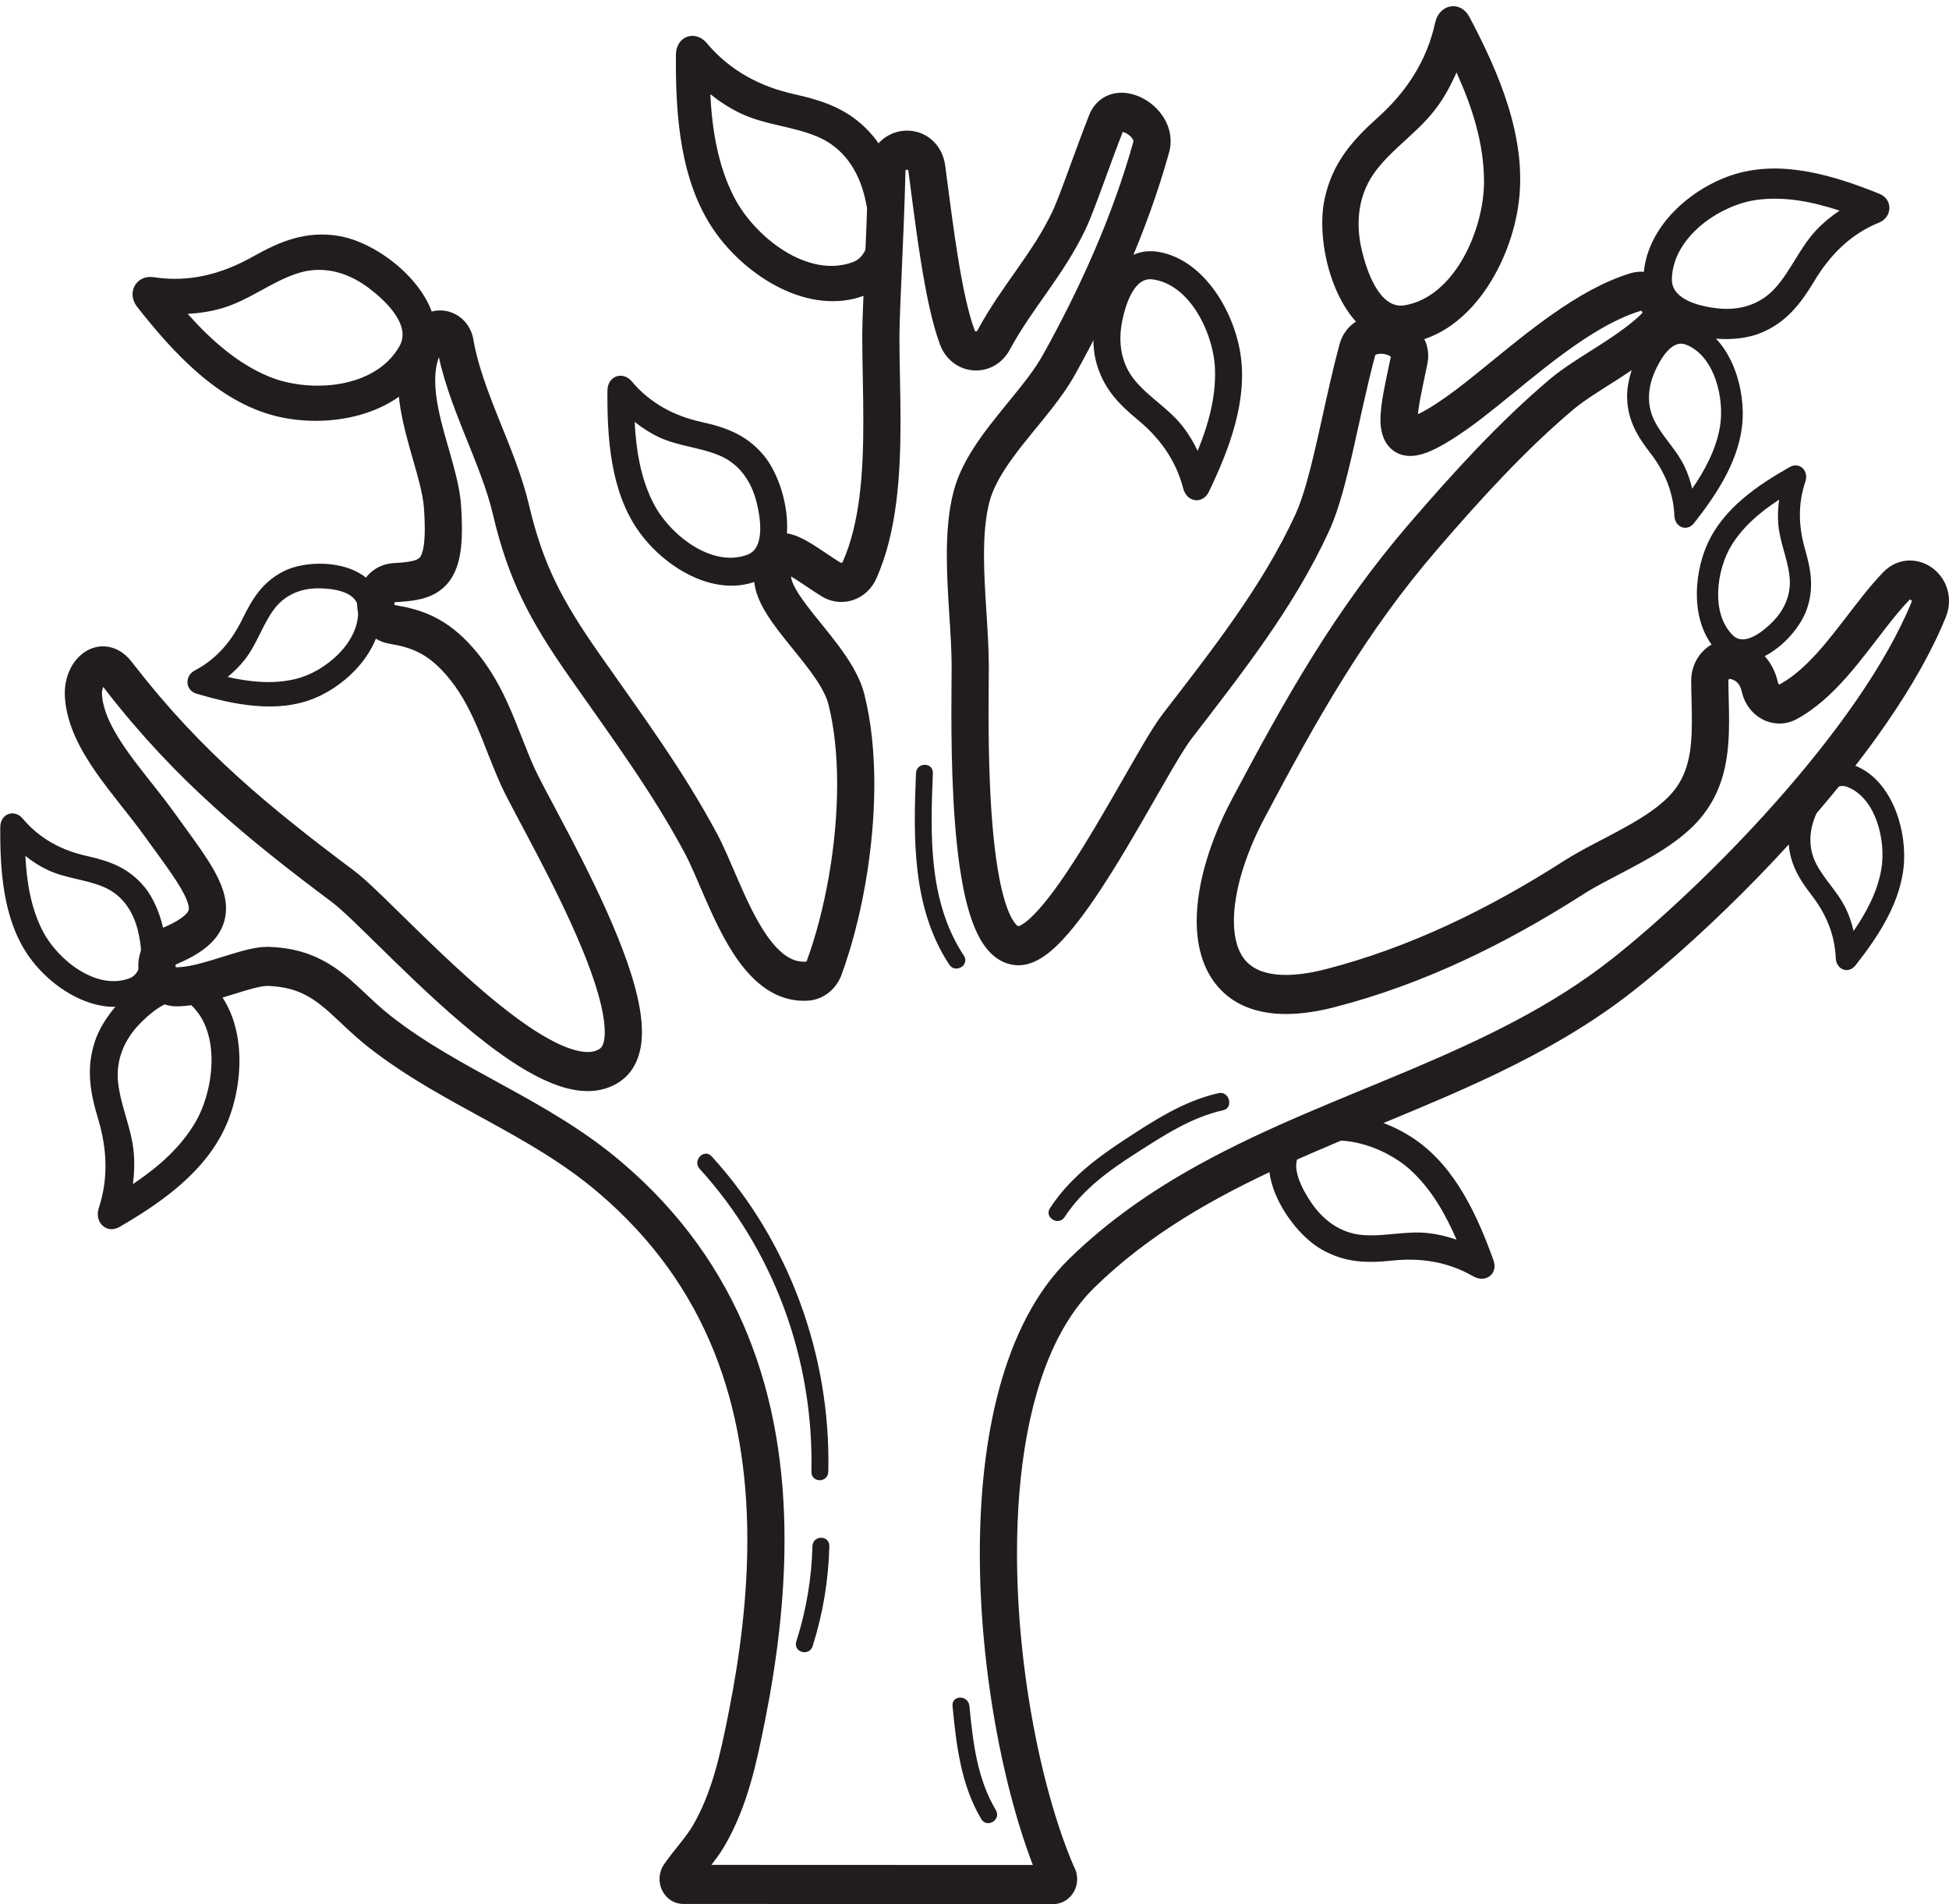 <?xml version="1.0" encoding="UTF-8"?><svg xmlns="http://www.w3.org/2000/svg" xmlns:xlink="http://www.w3.org/1999/xlink" height="535.9" preserveAspectRatio="xMidYMid meet" version="1.0" viewBox="28.3 18.8 548.6 535.9" width="548.6" zoomAndPan="magnify"><g fill="#211d1c" id="change1_1"><path d="M 51.793 214.734 L 46.574 215.133 C 46.543 214.734 46.531 214.336 46.531 213.945 C 46.535 210.598 47.496 207.508 49.289 205.055 C 50.191 203.836 51.312 202.77 52.664 201.984 C 54.012 201.199 55.613 200.711 57.289 200.715 C 58.836 200.711 60.414 201.137 61.797 201.914 C 63.188 202.691 64.383 203.789 65.387 205.082 C 65.73 205.527 66.074 205.969 66.414 206.406 C 75.789 218.438 85.168 228.289 95.211 237.398 C 105.254 246.508 115.969 254.879 127.961 263.859 C 128.797 264.488 129.66 265.207 130.602 266.031 C 132.359 267.574 134.367 269.477 136.621 271.66 C 140.559 275.473 145.23 280.137 150.293 284.988 C 157.875 292.262 166.348 299.961 174.258 305.703 C 178.203 308.574 182.012 310.945 185.391 312.535 C 187.074 313.336 188.652 313.934 190.066 314.32 C 191.477 314.711 192.719 314.887 193.738 314.887 C 194.508 314.887 195.152 314.789 195.699 314.633 C 196.25 314.469 196.707 314.25 197.152 313.941 C 197.348 313.801 197.484 313.664 197.621 313.48 C 197.824 313.211 198.043 312.797 198.227 312.094 C 198.406 311.398 198.527 310.434 198.527 309.242 C 198.531 307.348 198.219 304.902 197.594 302.137 C 196.504 297.289 194.484 291.477 191.984 285.449 C 188.234 276.395 183.426 266.824 179.156 258.668 C 177.02 254.586 175.016 250.855 173.34 247.688 C 172.5 246.102 171.738 244.656 171.082 243.371 C 170.422 242.078 169.863 240.953 169.41 239.961 C 166.711 234.023 164.738 228.277 162.449 223.02 C 160.156 217.746 157.598 212.98 153.785 208.633 C 150.938 205.395 148.484 203.594 146.047 202.371 C 143.605 201.156 141.07 200.512 137.984 199.992 C 136.594 199.758 135.258 199.266 134.086 198.547 C 132.316 197.469 130.949 195.883 130.094 194.156 C 129.23 192.426 128.836 190.566 128.832 188.73 C 128.84 186.078 129.652 183.391 131.441 181.176 C 132.332 180.074 133.473 179.117 134.797 178.441 C 136.117 177.758 137.609 177.363 139.145 177.281 C 141.391 177.16 143.176 176.977 144.359 176.688 C 145.258 176.477 145.781 176.227 146.074 176.031 C 146.297 175.879 146.414 175.762 146.574 175.551 C 146.688 175.391 146.82 175.164 146.969 174.801 C 147.188 174.266 147.426 173.422 147.594 172.215 C 147.762 171.008 147.863 169.449 147.863 167.531 C 147.863 165.91 147.793 164.035 147.648 161.895 C 147.52 159.941 147.059 157.512 146.379 154.82 C 145.371 150.773 143.898 146.148 142.641 141.266 C 141.391 136.379 140.336 131.219 140.324 125.891 C 140.324 123.332 140.578 120.73 141.215 118.145 C 141.844 115.566 142.867 113.008 144.348 110.613 C 145.238 109.168 146.461 108.035 147.816 107.293 C 149.18 106.543 150.676 106.164 152.195 106.164 C 153.379 106.164 154.582 106.395 155.727 106.879 L 155.719 106.875 L 155.766 106.895 L 155.77 106.898 C 158.773 108.156 160.973 110.965 161.543 114.348 C 162.707 121.312 165.57 128.902 168.711 136.715 C 171.84 144.539 175.234 152.586 177.191 160.883 C 179.215 169.469 181.531 176.117 184.66 182.582 C 187.789 189.039 191.777 195.371 197.191 203.098 C 208.516 219.273 220.68 235.664 230.262 253.695 C 232.059 257.086 233.719 261.086 235.52 265.242 C 236.859 268.359 238.266 271.547 239.766 274.539 C 242.004 279.031 244.496 283.059 247.047 285.668 C 248.316 286.98 249.578 287.938 250.801 288.551 C 252.027 289.164 253.199 289.465 254.559 289.469 C 254.75 289.469 254.945 289.465 255.148 289.449 L 255.258 289.398 C 255.316 289.352 255.379 289.273 255.41 289.184 C 257.938 282.27 260.086 274.105 261.586 265.547 C 263.086 256.988 263.938 248.031 263.938 239.512 C 263.941 231.336 263.145 223.562 261.469 216.98 C 261.004 215.082 259.742 212.578 257.934 209.906 C 256.586 207.898 254.961 205.785 253.246 203.648 C 250.68 200.434 247.93 197.176 245.598 193.852 C 244.434 192.184 243.367 190.496 242.488 188.703 C 241.617 186.91 240.91 185.004 240.633 182.844 C 240.461 181.484 240.367 180.238 240.367 179.051 C 240.367 177.879 240.453 176.762 240.695 175.637 C 240.875 174.797 241.148 173.941 241.574 173.098 C 241.895 172.465 242.305 171.84 242.816 171.273 C 243.574 170.426 244.566 169.742 245.566 169.348 C 246.574 168.945 247.559 168.812 248.438 168.812 C 249.445 168.812 250.332 168.98 251.145 169.207 C 252.566 169.605 253.801 170.191 255.012 170.844 C 256.82 171.824 258.566 172.984 260.254 174.117 C 261.934 175.246 263.551 176.348 264.922 177.164 L 265.109 177.219 L 265.34 177.148 C 265.402 177.105 265.438 177.07 265.48 176.98 C 267.852 171.703 269.344 165.465 270.203 158.695 C 271.07 151.93 271.312 144.656 271.309 137.363 C 271.312 129.367 271.023 121.352 271.004 113.852 L 271.004 113.68 C 271.004 111.535 271.09 108.656 271.219 105.203 C 271.609 94.879 272.422 79.516 272.699 66.758 C 272.734 65.105 273.078 63.492 273.711 62.055 C 274.656 59.891 276.234 58.199 277.988 57.141 C 279.75 56.074 281.684 55.57 283.617 55.566 C 285.965 55.57 288.395 56.32 290.441 58.027 C 291.461 58.879 292.359 59.969 293.035 61.238 C 293.715 62.504 294.16 63.938 294.355 65.43 C 295.434 73.559 296.562 82.672 297.91 91.031 C 298.586 95.211 299.316 99.199 300.109 102.754 C 300.902 106.301 301.77 109.426 302.652 111.797 C 302.727 111.98 302.742 111.965 302.785 112.004 C 302.824 112.031 302.922 112.07 303.031 112.07 C 303.125 112.07 303.203 112.043 303.246 112.016 C 303.293 111.984 303.324 111.973 303.414 111.816 C 306.973 105.238 310.938 99.762 314.633 94.488 C 318.34 89.211 321.77 84.141 324.555 78.289 C 325.004 77.344 325.688 75.688 326.461 73.691 C 327.621 70.68 329.02 66.848 330.469 62.883 C 331.922 58.914 333.434 54.816 334.867 51.199 C 335.258 50.211 335.789 49.273 336.449 48.449 C 337.438 47.207 338.719 46.262 340.039 45.695 C 341.367 45.121 342.715 44.902 343.98 44.902 C 345.754 44.906 347.398 45.316 348.918 45.961 C 351.191 46.945 353.23 48.457 354.883 50.516 C 355.703 51.547 356.422 52.727 356.949 54.074 C 357.477 55.414 357.809 56.938 357.809 58.543 C 357.809 59.59 357.664 60.668 357.371 61.715 C 351.176 83.996 341.387 105.418 330.859 124.289 C 328.953 127.699 326.629 130.895 324.199 134.004 C 320.551 138.66 316.645 143.145 313.449 147.531 C 311.848 149.723 310.43 151.879 309.293 153.973 C 308.156 156.07 307.312 158.098 306.805 160.039 C 305.691 164.262 305.27 169.484 305.273 175.105 C 305.273 180.168 305.602 185.547 305.941 190.859 C 306.277 196.18 306.629 201.434 306.629 206.359 L 306.629 206.438 L 306.629 206.391 C 306.629 209.266 306.559 213.844 306.559 219.441 C 306.559 225.316 306.637 232.293 306.938 239.422 C 307.164 244.766 307.52 250.195 308.059 255.297 C 308.465 259.117 308.973 262.754 309.598 266.004 C 310.07 268.438 310.605 270.66 311.191 272.559 C 311.633 273.984 312.105 275.23 312.578 276.246 C 313.281 277.777 314.008 278.75 314.449 279.141 C 314.668 279.344 314.805 279.414 314.867 279.441 L 315.008 279.473 L 314.988 279.473 L 315.004 279.473 L 315.004 279.824 L 314.965 279.473 L 315.004 279.473 L 315.004 279.824 L 314.965 279.473 C 314.965 279.477 315.227 279.426 315.676 279.188 C 316.527 278.75 317.945 277.652 319.527 276.008 C 322.324 273.137 325.664 268.688 329.059 263.574 C 334.164 255.898 339.453 246.719 344.07 238.66 C 346.379 234.629 348.523 230.871 350.422 227.68 C 351.371 226.086 352.258 224.633 353.09 223.34 C 353.918 222.047 354.684 220.926 355.434 219.941 C 362.516 210.734 369.609 201.645 376.074 192.34 C 382.543 183.031 388.379 173.512 392.988 163.453 C 394.035 161.176 395.086 158.117 396.086 154.586 C 397.598 149.277 399.02 142.895 400.504 136.184 C 401.988 129.469 403.535 122.418 405.352 115.676 C 405.742 114.215 406.426 112.859 407.297 111.746 C 408.609 110.066 410.281 108.961 411.949 108.297 C 413.625 107.629 415.32 107.367 416.984 107.363 C 418.453 107.363 419.902 107.574 421.309 107.984 C 422.363 108.293 423.395 108.715 424.383 109.273 C 425.863 110.113 427.285 111.266 428.418 112.891 C 428.98 113.703 429.465 114.637 429.797 115.664 C 430.133 116.691 430.312 117.812 430.312 118.941 C 430.312 119.711 430.23 120.484 430.074 121.238 C 429.344 124.742 428.637 127.953 428.129 130.664 C 427.871 132.02 427.668 133.25 427.531 134.309 C 427.398 135.363 427.336 136.25 427.336 136.875 C 427.336 137.352 427.375 137.676 427.395 137.773 L 427.402 137.805 L 426.816 137.965 L 427.379 137.73 L 427.402 137.805 L 426.816 137.965 L 427.379 137.73 L 425.512 138.508 L 427.105 137.238 C 427.266 137.461 427.344 137.641 427.379 137.73 L 425.512 138.508 L 427.105 137.238 L 424.875 139.012 L 426.02 136.332 C 426.434 136.516 426.879 136.906 427.105 137.238 L 424.875 139.012 L 426.02 136.332 L 425.246 138.141 L 425.246 136.125 C 425.289 136.121 425.602 136.137 426.02 136.332 L 425.246 138.141 L 425.246 136.125 L 425.246 136.305 L 425.238 136.125 L 425.246 136.125 L 425.246 136.305 L 425.238 136.125 C 425.254 136.129 425.566 136.094 426.094 135.914 C 426.887 135.652 428.145 135.078 429.758 134.148 C 431.375 133.219 433.352 131.934 435.688 130.281 C 438.898 128.004 442.535 125.086 446.441 121.906 C 452.305 117.137 458.77 111.773 465.59 107.012 C 472.418 102.254 479.598 98.059 487.117 95.746 C 488.145 95.43 489.199 95.27 490.234 95.27 C 491.805 95.27 493.32 95.641 494.648 96.281 C 496.645 97.25 498.227 98.789 499.32 100.602 C 500.41 102.418 501.051 104.547 501.055 106.82 C 501.055 108.262 500.785 109.758 500.211 111.176 C 499.637 112.594 498.754 113.926 497.629 115.031 C 493.383 119.23 488.297 122.59 483.484 125.676 C 481.082 127.211 478.746 128.664 476.637 130.062 C 474.527 131.453 472.648 132.793 471.184 134.031 C 457.531 145.539 444.859 159.492 432.887 173.383 C 422.68 185.219 414.203 197.188 406.426 209.676 C 398.648 222.164 391.574 235.18 384.219 249.062 C 381.496 254.191 379.32 259.43 377.848 264.395 C 376.375 269.352 375.609 274.039 375.613 278.004 C 375.613 280.543 375.926 282.777 376.488 284.629 C 376.91 286.016 377.469 287.191 378.152 288.188 C 379.184 289.676 380.477 290.82 382.383 291.719 C 384.285 292.602 386.859 293.191 390.262 293.191 C 393.355 293.191 397.113 292.699 401.539 291.555 C 425.059 285.492 447.332 274.664 468.594 261.047 C 471.246 259.348 474.137 257.785 477.094 256.23 C 481.527 253.898 486.121 251.57 490.133 249.062 C 492.137 247.809 493.996 246.516 495.609 245.184 C 497.223 243.852 498.59 242.488 499.645 241.117 C 501.695 238.457 502.863 235.668 503.59 232.449 C 504.312 229.238 504.527 225.605 504.523 221.641 C 504.527 218.113 504.359 214.344 504.336 210.402 L 504.336 210.324 C 504.332 207.168 505.562 204.285 507.5 202.23 C 508.469 201.199 509.625 200.359 510.922 199.77 C 512.215 199.18 513.656 198.848 515.145 198.848 C 515.766 198.848 516.391 198.906 517.02 199.023 L 517.016 199.02 C 519.934 199.555 522.648 200.973 524.695 203.109 C 526.758 205.234 528.121 207.992 528.762 210.949 C 528.809 211.156 528.891 211.27 528.984 211.355 C 529.082 211.438 529.156 211.441 529.16 211.441 L 529.219 211.418 C 531.805 210.016 534.309 208.062 536.758 205.699 C 540.434 202.164 543.949 197.723 547.453 193.16 C 550.973 188.598 554.469 183.914 558.355 179.871 C 559.398 178.785 560.621 177.926 561.926 177.367 C 563.227 176.809 564.594 176.543 565.91 176.543 C 567.379 176.547 568.781 176.863 570.059 177.414 C 571.977 178.25 573.633 179.605 574.871 181.398 C 576.109 183.184 576.91 185.473 576.906 187.945 C 576.91 189.473 576.598 191.043 575.996 192.512 C 571.988 202.344 566.148 212.438 559.238 222.457 C 548.871 237.477 536.094 252.312 523.406 265.391 C 510.711 278.465 498.129 289.762 488.074 297.668 C 476.082 307.094 463.117 314.449 449.82 320.852 C 429.871 330.445 409.16 337.926 389.625 346.852 C 370.082 355.77 351.762 366.102 336.328 381.191 C 332.523 384.906 329.254 389.453 326.48 394.719 C 322.324 402.609 319.316 412.117 317.379 422.562 C 315.438 433.012 314.562 444.387 314.562 455.98 C 314.559 472.426 316.324 489.316 319.219 504.66 C 322.105 520 326.141 533.816 330.527 544.012 L 330.621 544.207 C 331.207 545.266 331.508 546.5 331.5 547.656 C 331.5 548.637 331.305 549.562 330.969 550.391 C 330.465 551.629 329.656 552.668 328.598 553.441 C 327.547 554.215 326.195 554.699 324.781 554.695 L 220.625 554.656 C 219.699 554.66 218.762 554.449 217.93 554.062 C 216.672 553.48 215.668 552.523 214.996 551.41 C 214.324 550.293 213.949 549 213.949 547.629 C 213.941 546.219 214.379 544.719 215.223 543.5 L 215.219 543.504 C 216.734 541.305 218.336 539.367 219.773 537.551 C 221.219 535.734 222.488 534.039 223.402 532.449 C 226.059 527.859 227.973 522.902 229.512 517.621 C 231.051 512.348 232.203 506.766 233.352 501.02 C 236.695 484.309 238.66 467.902 238.66 452.191 C 238.656 433.258 235.82 415.355 229.188 398.949 C 222.547 382.543 212.133 367.57 196.629 354.387 C 186.988 346.188 176.293 340.129 165.258 334.082 C 154.234 328.031 142.875 322.008 132.188 313.668 C 129.227 311.355 126.75 309.035 124.52 306.938 C 122.848 305.363 121.312 303.918 119.82 302.656 C 117.574 300.762 115.453 299.289 112.98 298.215 C 110.504 297.145 107.617 296.43 103.684 296.289 L 103.68 296.289 L 103.539 296.285 C 103.168 296.285 102.586 296.336 101.871 296.461 C 100.617 296.676 98.977 297.105 97.156 297.648 C 94.418 298.461 91.273 299.52 88.035 300.406 C 84.785 301.281 81.457 302.02 78.059 302.031 L 77.938 302.031 L 77.945 302.031 C 76.375 302.023 74.832 301.676 73.465 301.023 C 71.402 300.043 69.797 298.41 68.773 296.57 C 67.742 294.727 67.234 292.68 67.23 290.598 C 67.23 288.512 67.758 286.352 68.922 284.422 C 70.078 282.492 71.91 280.863 74.109 279.949 C 75.824 279.223 77.219 278.52 78.289 277.867 C 79.91 276.891 80.758 276.035 81.094 275.535 C 81.27 275.281 81.336 275.117 81.383 274.977 C 81.426 274.836 81.453 274.699 81.453 274.461 C 81.457 274.039 81.328 273.223 80.836 272.016 C 80.117 270.207 78.621 267.664 76.527 264.617 C 74.438 261.562 71.777 257.98 68.781 253.832 C 64.801 248.309 59.703 242.453 55.328 236.188 C 53.145 233.043 51.129 229.781 49.555 226.301 C 47.984 222.828 46.848 219.105 46.574 215.137 L 51.793 214.734 L 57.012 214.34 C 57.164 216.586 57.84 218.996 59.008 221.582 C 60.754 225.461 63.609 229.652 66.887 233.934 C 70.156 238.23 73.82 242.621 77.117 247.18 C 81.043 252.625 84.508 257.215 87.16 261.445 C 88.484 263.566 89.613 265.605 90.469 267.715 C 91.316 269.816 91.914 272.043 91.918 274.461 C 91.926 276.207 91.574 278.031 90.852 279.688 C 90.312 280.93 89.586 282.07 88.73 283.086 C 87.445 284.613 85.902 285.879 84.129 287.016 C 82.352 288.152 80.332 289.172 78.012 290.152 C 77.746 290.277 77.781 290.301 77.754 290.328 C 77.734 290.352 77.695 290.445 77.695 290.598 C 77.695 290.699 77.715 290.809 77.742 290.891 L 77.801 291.008 L 77.809 291.02 L 77.781 291.051 L 77.805 291.016 L 77.809 291.02 L 77.781 291.051 L 77.805 291.016 L 77.738 291.109 L 77.789 291.008 L 77.805 291.016 L 77.738 291.109 L 77.789 291.008 L 77.781 291.023 L 77.785 291.004 L 77.789 291.008 L 77.781 291.023 L 77.785 291.004 C 77.793 291.008 77.84 291.027 77.996 291.031 L 77.969 291.031 L 78.059 291.031 C 79.465 291.035 81.348 290.758 83.414 290.266 C 86.527 289.535 90.043 288.363 93.453 287.32 C 95.164 286.801 96.852 286.312 98.516 285.938 C 100.184 285.566 101.816 285.293 103.539 285.285 C 103.703 285.285 103.863 285.289 104.023 285.297 L 104.02 285.297 C 108.469 285.445 112.336 286.234 115.723 287.535 C 118.266 288.512 120.523 289.762 122.562 291.156 C 125.617 293.246 128.176 295.621 130.668 297.961 C 133.164 300.309 135.605 302.637 138.43 304.84 C 148.18 312.461 158.992 318.246 170.098 324.328 C 181.191 330.418 192.578 336.805 203.211 345.828 C 219.965 360.055 231.539 376.617 238.82 394.648 C 246.109 412.68 249.125 432.113 249.125 452.191 C 249.121 468.867 247.051 486.004 243.594 503.285 C 242.434 509.066 241.23 514.969 239.52 520.844 C 237.809 526.719 235.578 532.57 232.348 538.16 C 230.945 540.586 229.34 542.664 227.816 544.59 C 226.293 546.508 224.848 548.273 223.707 549.941 L 220.656 547.629 L 224.414 547.629 C 224.422 548.426 224.16 549.293 223.707 549.941 L 220.656 547.629 L 224.414 547.629 L 220.652 547.629 L 223.387 544.914 C 224.051 545.66 224.406 546.594 224.414 547.629 L 220.652 547.629 L 223.387 544.914 L 220.609 547.672 L 222.148 543.996 C 222.633 544.223 223.055 544.543 223.387 544.914 L 220.609 547.672 L 222.148 543.996 L 220.629 547.625 L 220.629 543.656 C 221.129 543.656 221.668 543.773 222.148 543.996 L 220.629 547.625 L 220.629 543.656 L 324.781 543.695 L 324.781 547.641 L 323.285 544.023 C 323.738 543.812 324.266 543.691 324.781 543.695 L 324.781 547.641 L 323.285 544.023 L 324.77 547.609 L 321.676 545.43 C 322.062 544.828 322.598 544.336 323.285 544.023 L 324.77 547.609 L 321.676 545.43 L 324.836 547.656 L 321.035 547.656 C 321.039 546.785 321.293 546.031 321.676 545.43 L 324.836 547.656 L 321.035 547.656 L 324.914 547.656 L 321.551 549.691 C 321.219 549.094 321.031 548.344 321.035 547.656 L 324.914 547.656 L 321.551 549.691 C 321.348 549.32 321.16 548.938 320.988 548.539 C 316.156 537.285 311.977 522.816 308.953 506.797 C 305.938 490.785 304.098 473.25 304.098 455.98 C 304.102 439.742 305.715 423.742 309.617 409.422 C 311.57 402.262 314.102 395.52 317.324 389.395 C 320.547 383.27 324.469 377.758 329.199 373.137 C 340.352 362.238 352.742 353.77 365.688 346.625 C 385.109 335.914 405.789 328.145 425.773 319.672 C 445.77 311.203 465.039 302.047 481.805 288.859 C 494.594 278.809 512.219 262.527 528.371 244.285 C 536.453 235.168 544.176 225.551 550.766 216 C 557.355 206.449 562.809 196.953 566.379 188.184 C 566.445 188.004 566.438 187.957 566.441 187.945 L 566.434 187.914 C 566.422 187.871 566.328 187.742 566.195 187.656 C 566.066 187.566 565.934 187.539 565.91 187.543 L 565.895 187.547 C 565.883 187.555 565.836 187.566 565.711 187.695 C 563.559 189.926 561.355 192.629 559.078 195.555 C 555.656 199.941 552.082 204.824 548.047 209.387 C 544.008 213.938 539.492 218.211 534.023 221.191 L 533.559 221.441 L 534.023 221.191 C 532.484 222.031 530.793 222.445 529.16 222.441 C 526.633 222.441 524.273 221.492 522.406 219.91 C 520.539 218.324 519.137 216.055 518.559 213.41 C 518.293 212.219 517.855 211.473 517.355 210.949 C 516.844 210.434 516.23 210.059 515.191 209.852 L 515.188 209.852 L 515.145 209.848 L 515.074 209.863 L 514.883 210.043 C 514.828 210.133 514.801 210.207 514.801 210.324 L 514.801 210.332 C 514.82 213.98 514.988 217.77 514.992 221.641 C 514.988 225.988 514.781 230.461 513.777 234.965 C 512.785 239.453 510.926 243.984 507.766 248.055 C 505.527 250.945 502.832 253.355 499.945 255.496 C 495.609 258.699 490.812 261.316 486.242 263.727 C 481.68 266.129 477.328 268.328 474.039 270.438 C 452.117 284.48 428.871 295.836 404.035 302.238 C 398.961 303.547 394.398 304.188 390.262 304.191 C 386.227 304.191 382.578 303.57 379.352 302.293 C 376.93 301.336 374.754 299.996 372.906 298.332 C 370.125 295.836 368.129 292.625 366.902 289.145 C 365.668 285.656 365.152 281.895 365.148 278.004 C 365.152 272.602 366.145 266.906 367.859 261.117 C 369.578 255.328 372.035 249.438 375.074 243.707 C 382.469 229.766 389.66 216.516 397.668 203.652 C 405.676 190.789 414.504 178.32 425.129 165.996 C 437.23 151.969 450.238 137.594 464.633 125.449 C 466.605 123.789 468.785 122.262 471.062 120.754 C 474.473 118.496 478.109 116.293 481.512 114.02 C 484.91 111.75 488.062 109.402 490.449 107.031 C 490.57 106.906 490.578 106.867 490.582 106.859 L 490.59 106.82 L 490.547 106.621 C 490.496 106.488 490.387 106.352 490.324 106.309 L 490.234 106.27 C 490.211 106.27 490.156 106.273 490.043 106.305 C 486.098 107.512 481.93 109.52 477.719 112.047 C 471.395 115.832 464.984 120.77 458.867 125.707 C 452.742 130.648 446.93 135.574 441.539 139.398 C 438.059 141.863 435.164 143.684 432.609 144.973 C 431.328 145.613 430.129 146.129 428.938 146.504 C 427.742 146.871 426.551 147.121 425.246 147.125 C 424.047 147.129 422.707 146.891 421.441 146.223 C 420.496 145.73 419.637 145 418.992 144.184 C 418.012 142.941 417.512 141.602 417.23 140.391 C 416.949 139.168 416.871 138.02 416.871 136.875 C 416.871 135.551 416.984 134.227 417.16 132.844 C 417.426 130.777 417.836 128.586 418.309 126.25 C 418.777 123.918 419.316 121.453 419.848 118.891 L 419.855 118.891 L 419.848 118.891 L 419.855 118.891 L 419.848 118.891 L 420.293 118.941 L 419.848 118.941 L 419.848 118.891 L 420.293 118.941 L 419.848 118.941 L 420.66 118.941 L 419.883 119.188 L 419.848 118.941 L 420.66 118.941 L 419.883 119.188 L 420.531 118.984 L 419.945 119.348 L 419.883 119.188 L 420.531 118.984 L 419.945 119.348 L 420.137 119.23 L 419.961 119.367 L 419.945 119.348 L 420.137 119.23 L 419.961 119.367 L 419.914 119.316 C 419.805 119.195 419.418 118.906 418.859 118.699 C 418.305 118.488 417.605 118.359 416.984 118.363 C 416.609 118.363 416.27 118.406 416.004 118.473 C 415.602 118.57 415.402 118.711 415.383 118.734 L 415.375 118.727 L 415.383 118.73 L 415.383 118.734 L 415.375 118.727 L 415.383 118.73 L 415.188 118.547 L 415.414 118.68 L 415.383 118.73 L 415.188 118.547 L 415.414 118.68 L 415.262 118.59 L 415.426 118.66 L 415.414 118.68 L 415.262 118.59 L 415.426 118.66 L 415.422 118.672 C 413.125 127.191 411.195 136.602 409.215 145.316 C 408.219 149.68 407.211 153.871 406.113 157.734 C 405.012 161.598 403.836 165.125 402.414 168.227 C 397.426 179.109 391.227 189.184 384.527 198.824 C 377.824 208.469 370.621 217.691 363.574 226.855 C 363.203 227.34 362.703 228.051 362.137 228.922 C 361.062 230.555 359.734 232.746 358.242 235.293 C 355.629 239.758 352.5 245.312 349.129 251.125 C 346.594 255.488 343.926 260 341.211 264.332 C 337.129 270.84 332.98 276.93 328.895 281.637 C 326.844 283.988 324.812 286.012 322.633 287.598 C 321.539 288.387 320.402 289.07 319.148 289.594 C 317.902 290.109 316.516 290.469 315.004 290.473 L 314.914 290.473 L 314.922 290.473 C 313.449 290.461 311.977 290.121 310.672 289.52 C 309.441 288.957 308.359 288.18 307.426 287.301 C 305.68 285.637 304.414 283.641 303.355 281.457 C 301.523 277.629 300.297 273.113 299.32 268.082 C 297.883 260.551 297.094 251.879 296.645 243.316 C 296.195 234.762 296.094 226.336 296.094 219.441 C 296.094 213.762 296.164 209.102 296.164 206.387 L 296.164 206.34 L 298.051 206.359 L 296.164 206.359 L 296.164 206.34 L 298.051 206.359 L 296.164 206.359 C 296.164 201.988 295.84 196.922 295.496 191.594 C 295.16 186.262 294.809 180.656 294.809 175.105 C 294.816 168.938 295.227 162.828 296.715 157.121 C 297.781 153.059 299.598 149.355 301.73 145.887 C 304.938 140.688 308.879 135.957 312.559 131.441 C 316.242 126.945 319.652 122.648 321.832 118.723 C 332.043 100.426 341.465 79.734 347.328 58.633 L 347.34 58.543 C 347.34 58.504 347.336 58.363 347.184 58.066 C 346.973 57.633 346.383 56.965 345.676 56.523 C 345.324 56.301 344.961 56.129 344.652 56.031 C 344.344 55.93 344.094 55.898 343.98 55.902 L 343.91 55.902 L 343.762 55.004 L 344.281 55.707 C 344.109 55.852 343.922 55.906 343.91 55.902 L 343.762 55.004 L 344.281 55.707 L 343.621 54.812 L 344.484 55.492 L 344.281 55.707 L 343.621 54.812 L 344.484 55.492 L 344.012 55.117 L 344.527 55.426 L 344.484 55.492 L 344.012 55.117 L 344.527 55.426 L 344.527 55.43 C 342.715 60.004 340.68 65.637 338.809 70.734 C 337.871 73.285 336.977 75.711 336.156 77.828 C 335.332 79.957 334.602 81.758 333.914 83.211 C 330.668 90.023 326.809 95.66 323.059 101.016 C 319.297 106.375 315.641 111.461 312.516 117.246 C 311.504 119.133 310.023 120.645 308.355 121.617 C 306.684 122.598 304.848 123.066 303.031 123.07 C 300.965 123.066 298.898 122.465 297.086 121.23 C 295.277 120.004 293.75 118.102 292.902 115.797 C 291.75 112.691 290.789 109.145 289.922 105.27 C 288.625 99.461 287.551 92.926 286.59 86.305 C 285.633 79.688 284.793 72.988 283.992 66.945 C 283.961 66.711 283.918 66.641 283.91 66.621 L 283.906 66.617 L 283.969 66.574 L 283.922 66.633 L 283.906 66.617 L 283.969 66.574 L 283.922 66.633 L 283.945 66.602 L 283.922 66.633 L 283.945 66.602 L 283.922 66.633 L 283.844 66.602 C 283.789 66.582 283.707 66.566 283.617 66.566 C 283.512 66.566 283.395 66.59 283.32 66.617 L 283.211 66.676 L 283.203 66.684 L 283.172 66.645 L 283.207 66.676 L 283.203 66.684 L 283.172 66.645 L 283.207 66.676 L 283.172 66.645 L 283.215 66.668 L 283.207 66.676 L 283.172 66.645 L 283.215 66.668 C 283.215 66.672 283.172 66.723 283.16 67.008 C 282.973 75.691 282.547 85.43 282.172 93.988 C 281.98 98.27 281.805 102.25 281.676 105.641 C 281.547 109.027 281.469 111.84 281.469 113.68 L 281.469 113.828 C 281.484 121.043 281.773 129.098 281.777 137.363 C 281.773 144.91 281.535 152.641 280.574 160.16 C 279.613 167.672 277.938 174.992 274.945 181.672 C 274.023 183.73 272.559 185.395 270.84 186.508 C 269.117 187.625 267.141 188.219 265.109 188.219 C 263.297 188.223 261.43 187.734 259.746 186.727 C 258.402 185.922 257.082 185.043 255.801 184.184 C 253.891 182.895 252.047 181.645 250.578 180.82 C 249.852 180.406 249.219 180.105 248.797 179.949 C 248.59 179.871 248.434 179.828 248.363 179.812 L 248.328 179.805 L 248.324 179.805 L 248.438 178.883 L 248.438 179.812 L 248.324 179.805 L 248.438 178.883 L 248.438 179.812 L 248.438 177.164 L 249.508 179.531 C 249.02 179.777 248.602 179.812 248.438 179.812 L 248.438 177.164 L 249.508 179.531 L 248.207 176.656 L 250.473 178.773 C 250.234 179.062 249.867 179.355 249.508 179.531 L 248.207 176.656 L 250.473 178.773 L 248.664 177.086 L 250.832 178.223 C 250.77 178.355 250.652 178.559 250.473 178.773 L 248.664 177.086 L 250.832 178.223 L 249.77 177.664 L 250.906 178.039 C 250.902 178.059 250.883 178.121 250.832 178.223 L 249.77 177.664 L 250.906 178.039 L 250.691 177.969 L 250.906 178.035 L 250.906 178.039 L 250.691 177.969 L 250.906 178.035 C 250.906 178.035 250.887 178.117 250.867 178.289 C 250.848 178.461 250.832 178.719 250.832 179.051 C 250.832 179.617 250.879 180.406 251.004 181.395 C 251.051 181.773 251.23 182.453 251.637 183.336 C 252.336 184.879 253.688 186.961 255.406 189.219 C 257.977 192.633 261.316 196.48 264.367 200.578 C 265.891 202.633 267.348 204.754 268.605 206.992 C 269.859 209.23 270.926 211.582 271.578 214.145 C 273.562 221.949 274.398 230.598 274.402 239.512 C 274.402 248.797 273.48 258.371 271.879 267.539 C 270.27 276.711 267.98 285.465 265.18 293.129 C 264.434 295.164 263.172 296.902 261.559 298.18 C 259.949 299.461 257.961 300.281 255.82 300.426 C 255.398 300.457 254.977 300.469 254.559 300.469 C 251.918 300.473 249.391 299.887 247.121 298.871 C 245.129 297.984 243.332 296.785 241.711 295.398 C 238.875 292.969 236.547 289.984 234.5 286.789 C 231.434 281.988 228.984 276.652 226.812 271.688 C 225.727 269.207 224.723 266.82 223.773 264.664 C 222.828 262.512 221.934 260.582 221.121 259.055 C 212.082 242.012 200.207 225.945 188.762 209.617 C 183.199 201.676 178.848 194.828 175.336 187.574 C 171.816 180.324 169.191 172.727 167.031 163.516 C 165.402 156.527 162.246 148.898 159.066 140.984 C 155.898 133.059 152.695 124.84 151.238 116.266 L 152.277 116.074 L 151.883 117.109 C 151.559 116.977 151.305 116.66 151.238 116.266 L 152.277 116.074 L 151.883 117.109 L 151.84 117.094 L 151.793 117.074 L 151.828 117.09 L 152.195 116.125 L 152.195 117.164 C 152.074 117.164 151.949 117.137 151.828 117.09 L 152.195 116.125 L 152.195 117.164 L 152.195 116.078 L 152.676 117.035 C 152.512 117.125 152.355 117.16 152.195 117.164 L 152.195 116.078 L 152.676 117.035 L 152.109 115.902 L 153.129 116.598 C 153.012 116.789 152.836 116.949 152.676 117.035 L 152.109 115.902 L 153.129 116.598 C 152.293 117.957 151.727 119.363 151.348 120.895 C 150.969 122.426 150.793 124.09 150.793 125.891 C 150.789 128.383 151.141 131.129 151.723 134.004 C 152.594 138.32 153.984 142.906 155.273 147.465 C 155.918 149.742 156.535 152.023 157.039 154.293 C 157.539 156.566 157.934 158.832 158.086 161.117 C 158.246 163.457 158.328 165.578 158.328 167.531 C 158.324 171.18 158.055 174.227 157.309 176.988 C 156.75 179.051 155.879 180.977 154.609 182.602 C 153.66 183.816 152.504 184.824 151.281 185.574 C 149.438 186.703 147.516 187.281 145.609 187.641 C 143.695 188 141.754 188.148 139.688 188.266 C 139.461 188.281 139.406 188.316 139.395 188.32 L 139.391 188.32 L 139.395 188.32 L 139.391 188.32 L 139.395 188.32 L 139.355 188.266 L 139.402 188.316 L 139.395 188.32 L 139.355 188.266 L 139.402 188.316 L 139.398 188.312 L 139.402 188.316 L 139.398 188.312 L 139.402 188.316 L 139.344 188.434 C 139.316 188.508 139.297 188.621 139.297 188.73 C 139.297 188.832 139.312 188.922 139.332 188.977 L 139.359 189.051 L 139.363 189.051 L 139.312 189.094 L 139.355 189.043 L 139.363 189.051 L 139.312 189.094 L 139.355 189.043 L 139.348 189.051 L 139.355 189.039 L 139.355 189.043 L 139.348 189.051 L 139.355 189.039 C 139.363 189.043 139.414 189.09 139.641 189.129 C 143.152 189.723 146.809 190.578 150.523 192.43 C 154.238 194.27 157.898 197.082 161.48 201.176 C 166.324 206.691 169.453 212.656 171.969 218.453 C 174.484 224.262 176.434 229.926 178.848 235.207 C 179.359 236.328 180.246 238.078 181.363 240.215 C 183.328 243.965 186.023 248.945 188.949 254.559 C 193.34 262.992 198.262 272.859 202.141 282.43 C 204.078 287.219 205.762 291.938 206.984 296.43 C 208.203 300.93 208.984 305.188 208.992 309.242 C 208.988 311.832 208.668 314.379 207.742 316.812 C 207.281 318.023 206.656 319.199 205.855 320.273 C 205.059 321.344 204.082 322.301 202.977 323.078 C 201.586 324.059 200.059 324.777 198.496 325.23 C 196.93 325.688 195.328 325.887 193.738 325.887 C 190.285 325.879 186.887 324.988 183.473 323.613 C 177.504 321.184 171.406 317.188 165.27 312.48 C 156.09 305.414 146.887 296.695 139.082 289.094 C 135.184 285.293 131.637 281.773 128.664 278.914 C 127.18 277.484 125.84 276.219 124.684 275.18 C 123.535 274.141 122.559 273.32 121.887 272.816 C 109.797 263.762 98.805 255.191 88.371 245.727 C 77.941 236.266 68.086 225.914 58.316 213.375 C 57.969 212.926 57.621 212.48 57.273 212.031 C 57.145 211.863 57.039 211.758 56.973 211.699 L 56.887 211.629 L 56.902 211.605 L 56.887 211.633 L 56.887 211.629 L 56.902 211.605 L 56.887 211.633 L 57.289 210.824 L 57.289 211.715 C 57.098 211.719 56.91 211.648 56.887 211.633 L 57.289 210.824 L 57.289 211.715 L 57.289 210.801 L 57.715 211.617 C 57.68 211.645 57.5 211.719 57.289 211.715 L 57.289 210.801 L 57.715 211.617 L 57.633 211.461 L 57.727 211.609 L 57.715 211.617 L 57.633 211.461 L 57.727 211.609 C 57.727 211.609 57.68 211.645 57.605 211.738 C 57.371 212.012 56.988 212.809 56.996 213.945 C 56.996 214.07 57 214.203 57.012 214.34 L 51.793 214.734" fill="inherit"/><path d="M 228.609 344.246 C 250.254 367.949 262.195 400.133 261.449 432.984 C 261.379 436.203 256.621 436.211 256.691 432.984 C 257.406 401.43 246.047 370.559 225.246 347.781 C 223.121 345.453 226.48 341.914 228.609 344.246" fill="inherit"/><path d="M 261.742 454.008 C 261.488 463.609 259.941 472.969 257.043 482.086 C 256.074 485.125 251.48 483.82 252.453 480.754 C 255.223 472.055 256.742 463.18 256.984 454.008 C 257.07 450.789 261.828 450.781 261.742 454.008" fill="inherit"/><path d="M 372.598 331.273 C 363.605 333.266 355.891 338.359 348.141 343.312 C 340.535 348.176 333.094 353.512 327.973 361.324 C 326.246 363.961 322.121 361.465 323.867 358.801 C 329.18 350.688 336.547 345.02 344.41 339.855 C 352.836 334.324 361.492 328.633 371.332 326.453 C 374.324 325.789 375.598 330.609 372.598 331.273" fill="inherit"/><path d="M 290.883 236.457 C 290.16 254.07 289.637 272.621 299.602 287.762 C 301.352 290.422 297.223 292.914 295.492 290.285 C 285.059 274.434 285.367 254.922 286.125 236.457 C 286.258 233.246 291.016 233.23 290.883 236.457" fill="inherit"/><path d="M 304.492 530.746 C 298.781 521.145 297.484 510.02 296.418 498.977 C 296.109 495.766 300.867 495.801 301.176 498.977 C 302.156 509.156 303.336 519.375 308.602 528.223 C 310.23 530.965 306.113 533.473 304.492 530.746" fill="inherit"/><path d="M 81.137 107.137 C 84.434 106.957 87.715 106.457 90.93 105.508 C 98.359 103.309 104.461 98.281 111.691 95.836 C 118.887 93.398 125.941 95.246 132.035 99.812 C 136.184 102.922 144.133 109.961 140.82 116.098 C 134.016 128.395 115.23 129.469 103.941 124.762 C 95.035 121.051 87.668 114.469 81.137 107.137 Z M 66.906 105.164 C 77.055 118.082 89.578 131.707 105.645 135.828 C 120.441 139.629 140.754 136.109 149.035 121.145 C 149.141 120.953 149.23 120.762 149.312 120.57 C 157.191 104.68 137.051 87.324 123.492 85.18 C 114.348 83.734 107.238 86.652 99.27 91.133 C 90.617 95.992 81.352 98.355 71.535 96.809 C 66.766 96.059 63.738 101.133 66.906 105.164" fill="inherit"/><path d="M 228.238 45.309 C 230.871 47.402 233.688 49.242 236.73 50.688 C 243.766 54.031 251.512 54.312 258.543 57.328 C 265.539 60.332 269.809 66.52 271.676 74.137 C 272.949 79.324 274.723 90.086 268.43 92.543 C 255.691 97.348 240.656 85.465 234.898 74.227 C 230.355 65.359 228.746 55.34 228.238 45.309 Z M 218.555 34.176 C 218.41 50.926 219.652 69.824 229.422 83.848 C 238.422 96.766 256.121 107.812 271.625 101.965 C 271.824 101.887 272.012 101.805 272.188 101.711 C 287.953 94.879 283.164 67.969 274.102 57.16 C 267.984 49.863 260.758 47.289 251.914 45.324 C 242.316 43.195 233.781 38.734 227.215 30.91 C 224.023 27.109 218.598 28.945 218.555 34.176" fill="inherit"/><path d="M 35.441 259.695 C 37.363 261.223 39.418 262.562 41.637 263.613 C 46.766 266.055 52.414 266.258 57.539 268.461 C 62.645 270.648 65.758 275.16 67.117 280.715 C 68.047 284.496 69.34 292.348 64.75 294.137 C 55.461 297.645 44.496 288.977 40.297 280.781 C 36.984 274.316 35.812 267.008 35.441 259.695 Z M 28.379 251.574 C 28.277 263.789 29.18 277.57 36.305 287.797 C 42.867 297.219 55.777 305.273 67.082 301.008 C 67.227 300.953 67.363 300.891 67.492 300.824 C 78.988 295.844 75.496 276.219 68.887 268.336 C 64.426 263.016 59.156 261.137 52.707 259.707 C 45.711 258.152 39.484 254.898 34.695 249.195 C 32.367 246.422 28.414 247.762 28.379 251.574" fill="inherit"/><path d="M 206.941 137.535 C 209.027 139.191 211.254 140.648 213.664 141.789 C 219.227 144.438 225.355 144.66 230.922 147.047 C 236.457 149.422 239.836 154.32 241.312 160.344 C 242.316 164.449 243.723 172.965 238.742 174.906 C 228.664 178.711 216.77 169.309 212.211 160.414 C 208.617 153.398 207.344 145.473 206.941 137.535 Z M 199.281 128.727 C 199.168 141.98 200.148 156.934 207.879 168.027 C 215 178.25 229.004 186.992 241.27 182.363 C 241.43 182.301 241.574 182.234 241.719 182.164 C 254.191 176.758 250.402 155.465 243.23 146.91 C 238.391 141.141 232.676 139.102 225.676 137.551 C 218.082 135.863 211.328 132.336 206.133 126.145 C 203.605 123.137 199.316 124.586 199.281 128.727" fill="inherit"/><path d="M 365.414 145.699 C 364.242 143.246 362.852 140.91 361.172 138.766 C 357.285 133.812 351.879 130.77 347.891 126.047 C 343.922 121.344 342.945 115.383 344.148 109.293 C 344.969 105.145 347.285 96.848 352.57 97.414 C 363.211 98.676 369.938 112.633 370.293 122.727 C 370.574 130.688 368.387 138.395 365.414 145.699 Z M 368.594 157.16 C 374.258 145.32 379.652 131.445 377.379 117.902 C 375.277 105.43 366.383 91.09 353.43 89.555 C 353.266 89.535 353.105 89.527 352.945 89.523 C 339.484 88.59 333.945 109.453 336.789 120.457 C 338.707 127.879 342.98 132.359 348.609 137 C 354.715 142.035 359.297 148.336 361.359 156.301 C 362.359 160.172 366.82 160.859 368.594 157.16" fill="inherit"/><path d="M 438.281 367.699 C 435.711 366.812 433.07 366.164 430.363 365.859 C 424.105 365.152 418.145 366.871 411.98 366.402 C 405.844 365.934 400.914 362.449 397.414 357.316 C 395.035 353.82 390.746 346.352 394.859 342.984 C 403.223 336.285 417.887 341.277 425.328 348.105 C 431.199 353.492 435.156 360.453 438.281 367.699 Z M 448.676 373.473 C 444.211 361.129 438.109 347.551 426.859 339.676 C 416.496 332.422 400.035 328.703 389.855 336.855 C 389.727 336.961 389.609 337.07 389.5 337.18 C 379.391 346.121 390.375 364.703 400.211 370.395 C 406.848 374.234 413.039 374.328 420.293 373.574 C 428.164 372.754 435.867 373.906 442.992 378.023 C 446.453 380.023 450.07 377.328 448.676 373.473" fill="inherit"/><path d="M 65.719 352.047 C 66.09 349.152 66.203 346.227 65.953 343.289 C 65.379 336.492 62.375 330.414 61.574 323.762 C 60.773 317.133 63.32 311.289 67.855 306.711 C 70.945 303.59 77.711 297.777 82.02 301.605 C 90.629 309.426 88.562 325.902 83.109 334.977 C 78.809 342.137 72.492 347.512 65.719 352.047 Z M 61.961 364.098 C 73.688 357.289 86.34 348.527 92.074 335.215 C 97.355 322.953 97.742 304.77 87.262 295.254 C 87.129 295.133 86.992 295.023 86.855 294.926 C 75.586 285.617 58.816 300.414 55.027 311.855 C 52.473 319.574 53.664 326.199 55.949 333.816 C 58.426 342.086 58.848 350.496 56.109 358.781 C 54.777 362.809 58.297 366.223 61.961 364.098" fill="inherit"/><path d="M 92.355 209.336 C 94.137 207.883 95.785 206.258 97.234 204.41 C 100.578 200.133 102.133 194.82 105.273 190.488 C 108.398 186.176 113.035 184.32 118.137 184.383 C 121.613 184.422 128.676 185.105 129.098 189.902 C 129.848 199.574 119.727 207.871 111.66 209.859 C 105.297 211.43 98.73 210.766 92.355 209.336 Z M 83.656 214.059 C 94.129 217.133 106.195 219.633 116.719 215.359 C 126.41 211.426 136.48 201.133 135.57 189.359 C 135.559 189.211 135.535 189.066 135.512 188.926 C 134.031 176.801 116.316 175.332 107.93 179.688 C 102.273 182.625 99.375 187.172 96.57 192.945 C 93.531 199.211 89.219 204.328 83.148 207.484 C 80.199 209.02 80.387 213.098 83.656 214.059" fill="inherit"/><path d="M 546.094 78.082 C 543.75 79.648 541.547 81.441 539.57 83.535 C 535 88.379 532.516 94.711 528.188 99.645 C 523.883 104.555 517.992 106.273 511.738 105.586 C 507.477 105.113 498.887 103.422 498.895 97.492 C 499.031 85.535 512.352 76.574 522.465 75.105 C 530.445 73.949 538.43 75.559 546.094 78.082 Z M 557.281 73.332 C 544.77 68.297 530.238 63.777 516.863 67.746 C 504.539 71.406 491.062 82.816 490.895 97.371 C 490.895 97.559 490.902 97.738 490.918 97.91 C 491.41 112.969 512.984 116.906 523.746 112.574 C 531.012 109.652 535.062 104.426 539.129 97.68 C 543.547 90.359 549.395 84.602 557.184 81.461 C 560.973 79.934 561.191 74.906 557.281 73.332" fill="inherit"/><path d="M 504.617 156.34 C 504.105 154.176 503.406 152.066 502.445 150.055 C 500.223 145.406 496.469 141.98 494.121 137.492 C 491.785 133.027 492.035 128.133 494.027 123.547 C 495.387 120.422 498.633 114.301 502.715 115.746 C 510.91 118.754 513.84 131.055 512.398 139.098 C 511.258 145.445 508.211 151.121 504.617 156.34 Z M 505.168 165.996 C 511.672 157.703 518.309 147.758 518.82 136.625 C 519.293 126.367 514.711 113.352 504.738 109.695 C 504.609 109.648 504.484 109.609 504.359 109.582 C 493.879 106.301 485.934 121.746 486.301 130.98 C 486.551 137.211 489.164 141.559 492.816 146.289 C 496.781 151.422 499.328 157.266 499.598 163.949 C 499.73 167.199 503.137 168.586 505.168 165.996" fill="inherit"/><path d="M 529.086 159.422 C 528.777 161.625 528.664 163.855 528.832 166.102 C 529.215 171.289 531.457 175.953 532.016 181.035 C 532.57 186.102 530.578 190.531 527.082 193.988 C 524.699 196.34 519.492 200.715 516.234 197.754 C 509.73 191.711 511.441 179.16 515.676 172.285 C 519.016 166.863 523.879 162.82 529.086 159.422 Z M 532.047 150.262 C 523.047 155.352 513.32 161.922 508.84 172.023 C 504.711 181.328 504.266 195.199 512.184 202.551 C 512.285 202.645 512.391 202.73 512.492 202.805 C 521.016 210.012 533.926 198.871 536.91 190.176 C 538.922 184.312 538.066 179.246 536.387 173.414 C 534.562 167.086 534.312 160.664 536.469 154.371 C 537.516 151.309 534.859 148.672 532.047 150.262" fill="inherit"/><path d="M 550.047 280.824 C 549.539 278.66 548.84 276.551 547.879 274.539 C 545.652 269.891 541.898 266.465 539.555 261.977 C 537.219 257.512 537.465 252.617 539.461 248.027 C 540.816 244.902 544.066 238.785 548.145 240.23 C 556.34 243.238 559.273 255.535 557.828 263.582 C 556.691 269.93 553.645 275.605 550.047 280.824 Z M 550.602 290.48 C 557.102 282.191 563.738 272.242 564.254 261.109 C 564.727 250.852 560.145 237.84 550.168 234.18 C 550.039 234.133 549.914 234.098 549.789 234.066 C 539.309 230.785 531.367 246.23 531.734 255.465 C 531.98 261.695 534.594 266.043 538.25 270.773 C 542.215 275.906 544.758 281.75 545.027 288.434 C 545.16 291.684 548.57 293.07 550.602 290.48" fill="inherit"/><path d="M 446.02 69.742 C 446.074 83.312 437.777 102.438 423.559 104.746 C 416.492 105.812 412.949 94.812 411.629 89.289 C 409.691 81.184 410.691 73.125 415.773 66.586 C 420.883 60.012 427.98 55.613 432.934 48.738 C 435.078 45.762 436.82 42.543 438.27 39.18 C 442.641 48.82 445.98 59.035 446.02 69.742 Z M 432.266 25.188 C 429.914 36 424.094 44.723 416.16 51.836 C 408.852 58.391 403.348 64.652 401.16 74.73 C 397.922 89.664 406.453 117.352 424.477 115.316 C 424.688 115.309 424.902 115.289 425.125 115.254 C 442.43 112.438 453.621 92.672 455.785 75.805 C 458.133 57.492 450.156 39.184 441.93 23.613 C 439.359 18.754 433.41 19.934 432.266 25.188" fill="inherit"/></g></svg>